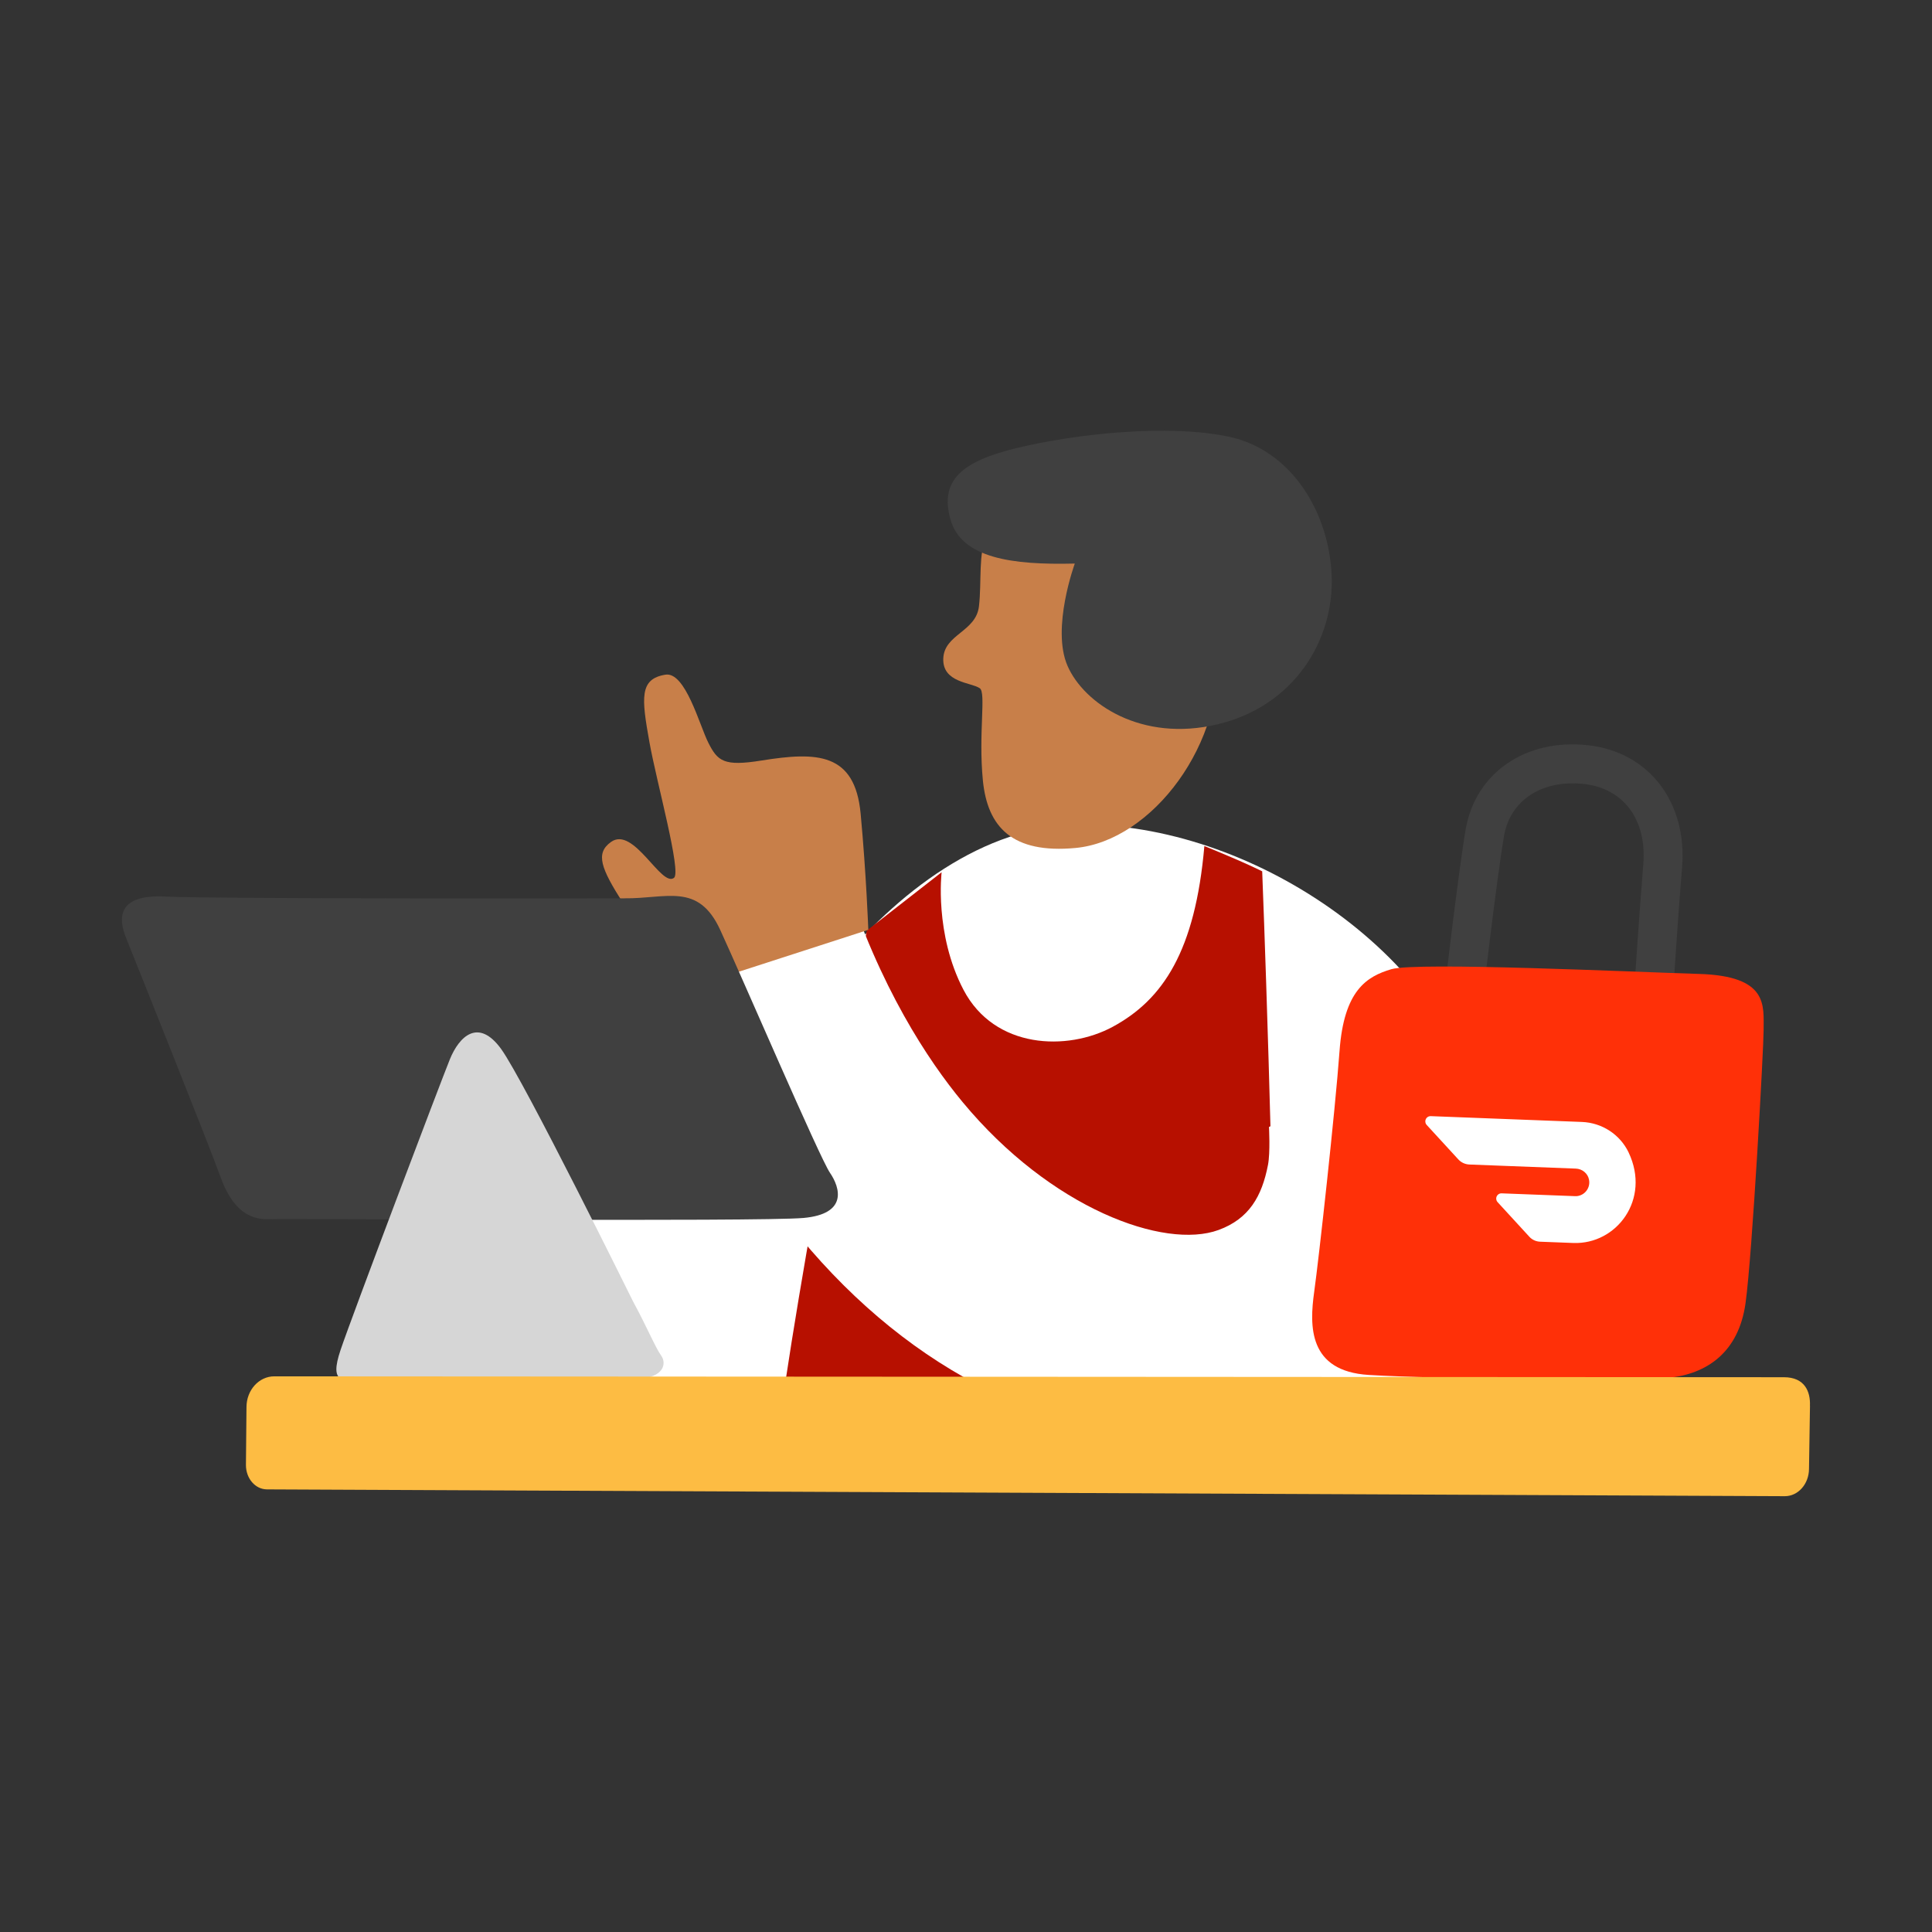 <svg width="301" height="301" viewBox="0 0 301 301" fill="none" xmlns="http://www.w3.org/2000/svg">
<rect x="0" y="0" width="301" height="301" fill="#333333" stroke="none"/>
<g clip-path="url(#clip0_84_268)">
<path d="M99.218 224.11C91.325 224.11 84.11 221.162 78.27 215.515C63.24 200.997 62.33 172.22 62.407 163.745L96.684 164.064L79.541 163.9L96.684 164.029C96.632 173.427 98.702 184.832 101.081 189.324C108.356 186.936 115.149 173.944 117.374 166.78L150.174 176.789C148.774 181.453 135.479 222.412 100.755 224.076C100.24 224.102 99.724 224.11 99.218 224.11Z" fill="white"/>
<path d="M231.121 174.504L207.786 182.677C207.786 182.677 209.521 216.446 208.731 218.567L124.597 218.11L129.252 185.41C129.252 185.41 113.947 184.798 112.47 184.505C114.497 169.969 138.124 128.838 168.184 128.485C194.31 128.183 225.255 148.167 231.113 174.513L231.121 174.504Z" fill="white"/>
<path d="M172.238 76.18C182.733 77.353 188.17 85.612 189.638 100.656C191.098 115.691 179.487 131.019 167.54 132.114C157.74 133.019 153.841 128.89 153.128 121.57C152.415 114.251 153.661 107.923 152.647 107.225C151.29 106.294 146.815 106.38 146.961 102.587C147.116 98.793 152.055 98.44 152.518 94.466C152.965 90.707 152.389 85.819 153.729 83.81C156.564 79.551 161.176 74.939 172.246 76.171L172.238 76.18Z" fill="#C87F49"/>
<path d="M167.454 87.793C167.454 87.793 163.761 97.862 166.312 103.725C168.862 109.604 177.82 115.699 189.733 112.837C201.636 109.975 207.872 99.742 207.468 89.663C207.047 79.577 201.018 70.059 191.476 68.042C181.934 66.016 167.626 67.593 158.479 69.783C149.736 71.878 146.369 74.913 148.087 80.948C149.804 86.982 157.706 88.043 167.462 87.801L167.454 87.793Z" fill="#404040"/>
<path d="M146.704 135.89C146.704 135.89 145.544 145.494 150.114 154.219C154.957 163.452 166.277 163.788 173.346 159.978C181.196 155.736 186.211 148.167 187.637 131.812C194.336 134.537 196.647 135.752 196.647 135.752C196.647 135.752 198.545 183.496 198.923 227.671C189.982 227.395 137.428 227.947 120.637 227.671C124.339 197.962 135.049 144.985 135.049 144.985L146.695 135.899L146.704 135.89Z" fill="#B71000"/>
<path d="M189.776 224.809C164.422 224.809 142.152 213.929 124.648 192.79C117.434 184.082 107.334 168.987 100.128 146.494C100.128 146.494 125.593 138.856 131.459 136.39C137.05 153.848 144.6 165.211 149.95 171.676C163.718 188.298 181.402 194.721 189.853 191.626C194.602 189.884 196.604 186.384 197.548 181.487C197.926 179.522 197.703 175.582 197.703 175.582L225.195 160.986C228.098 164.685 242.2 184.1 235.201 202.678C232.366 210.196 225.229 219.86 207.296 223.171C201.319 224.274 195.47 224.817 189.784 224.817L189.776 224.809Z" fill="white"/>
<path d="M105.908 154.374C105.908 154.374 100.025 145.33 97.036 140.64C93.652 135.312 92.699 132.942 95.207 131.166C98.737 128.657 103.014 138.278 105.006 136.769C106.2 135.864 102.301 121.881 101.184 115.648C99.93 108.682 99.621 105.776 103.666 105.113C106.775 104.604 108.983 113.001 110.348 115.699C111.8 118.57 112.727 119.441 118.662 118.484C127.268 117.105 133.194 117.225 134.087 126.778C134.972 136.33 135.281 144.865 135.281 144.865L105.917 154.365L105.908 154.374Z" fill="#C87F49"/>
<path d="M97.311 139.951C103.838 140.037 108.777 137.433 112.203 144.865C115.63 152.296 127.697 180.375 129.303 182.712C130.909 185.056 132.095 189.134 125.181 189.755C118.276 190.367 45.066 189.824 41.957 189.945C38.848 190.065 36.186 188.453 34.356 183.367C32.527 178.28 20.864 149.158 19.636 146.115C18.407 143.063 18.244 139.287 25.785 139.683C33.326 140.071 97.285 139.959 97.285 139.959H97.302L97.311 139.951Z" fill="#404040"/>
<path d="M98.651 202.807C100.686 206.523 102.103 209.946 102.996 211.179C103.89 212.411 103.469 214.636 99.346 214.808C95.224 214.963 60.414 215.394 56.944 215.222C53.475 215.049 51.224 215.765 53.062 210.308C54.9 204.859 68.659 168.556 70.094 165.021C71.536 161.486 74.517 158.521 78.081 163.435C81.645 168.357 98.651 202.807 98.651 202.807Z" fill="#D6D6D6"/>
<path d="M230.769 157.633L224.748 156.934C224.843 156.098 227.145 136.304 228.338 129.26C229.841 120.441 237.666 115.027 247.414 116.105C256.904 117.156 262.925 125.019 262.057 135.226C261.465 142.175 260.554 156.262 260.546 156.408L254.499 156.012C254.499 155.865 255.427 141.718 256.019 134.7C256.612 127.76 252.979 122.82 246.752 122.139C240.251 121.424 235.261 124.683 234.316 130.269C233.139 137.166 230.795 157.417 230.769 157.624V157.633Z" fill="#404040"/>
<path d="M216.787 150.994C212.905 152.132 209.383 154.313 208.696 163.736C208.009 173.159 205.484 195.979 204.746 201.273C204.007 206.566 203.801 213.635 213.257 214.213C223.735 214.86 254.774 215.144 259.781 214.679C265.948 214.11 270.895 210.661 271.951 203.014C273.016 195.367 274.786 162.866 274.768 160.46C274.743 156.701 275.593 152.063 264.711 151.736C254.8 151.443 220.677 149.848 216.787 150.994Z" fill="#FF3008"/>
<path d="M253.735 179.548C252.387 176.728 249.569 174.918 246.46 174.797L222.902 173.892C222.455 173.875 222.077 174.228 222.06 174.685C222.06 174.901 222.129 175.108 222.275 175.263L227.213 180.642C227.651 181.117 228.261 181.392 228.897 181.427L245.507 182.065C246.503 182.099 247.388 182.815 247.568 183.806C247.792 184.97 247.027 186.1 245.868 186.324C245.713 186.358 245.55 186.367 245.395 186.358L233.947 185.919C233.5 185.901 233.122 186.255 233.105 186.712C233.105 186.927 233.174 187.134 233.32 187.289L238.258 192.669C238.688 193.152 239.306 193.428 239.942 193.453L245.112 193.652C251.845 193.91 257.213 186.876 253.735 179.556" fill="white"/>
<path d="M281.983 218.998C282.077 216.817 281.175 214.567 277.938 214.567L42.73 214.429C40.343 214.429 38.402 216.575 38.402 219.231L38.316 228.248C38.316 230.343 39.767 232.033 41.597 232.042L278.075 233.102C280.136 233.102 281.82 231.214 281.837 228.852L281.991 218.998H281.974H281.983Z" fill="#FDBC43"/>
</g>
<defs>
<clipPath id="clip0_84_268">
<rect width="263" height="166" fill="white" transform="translate(19 67.102)"/>
</clipPath>
</defs>
</svg>
